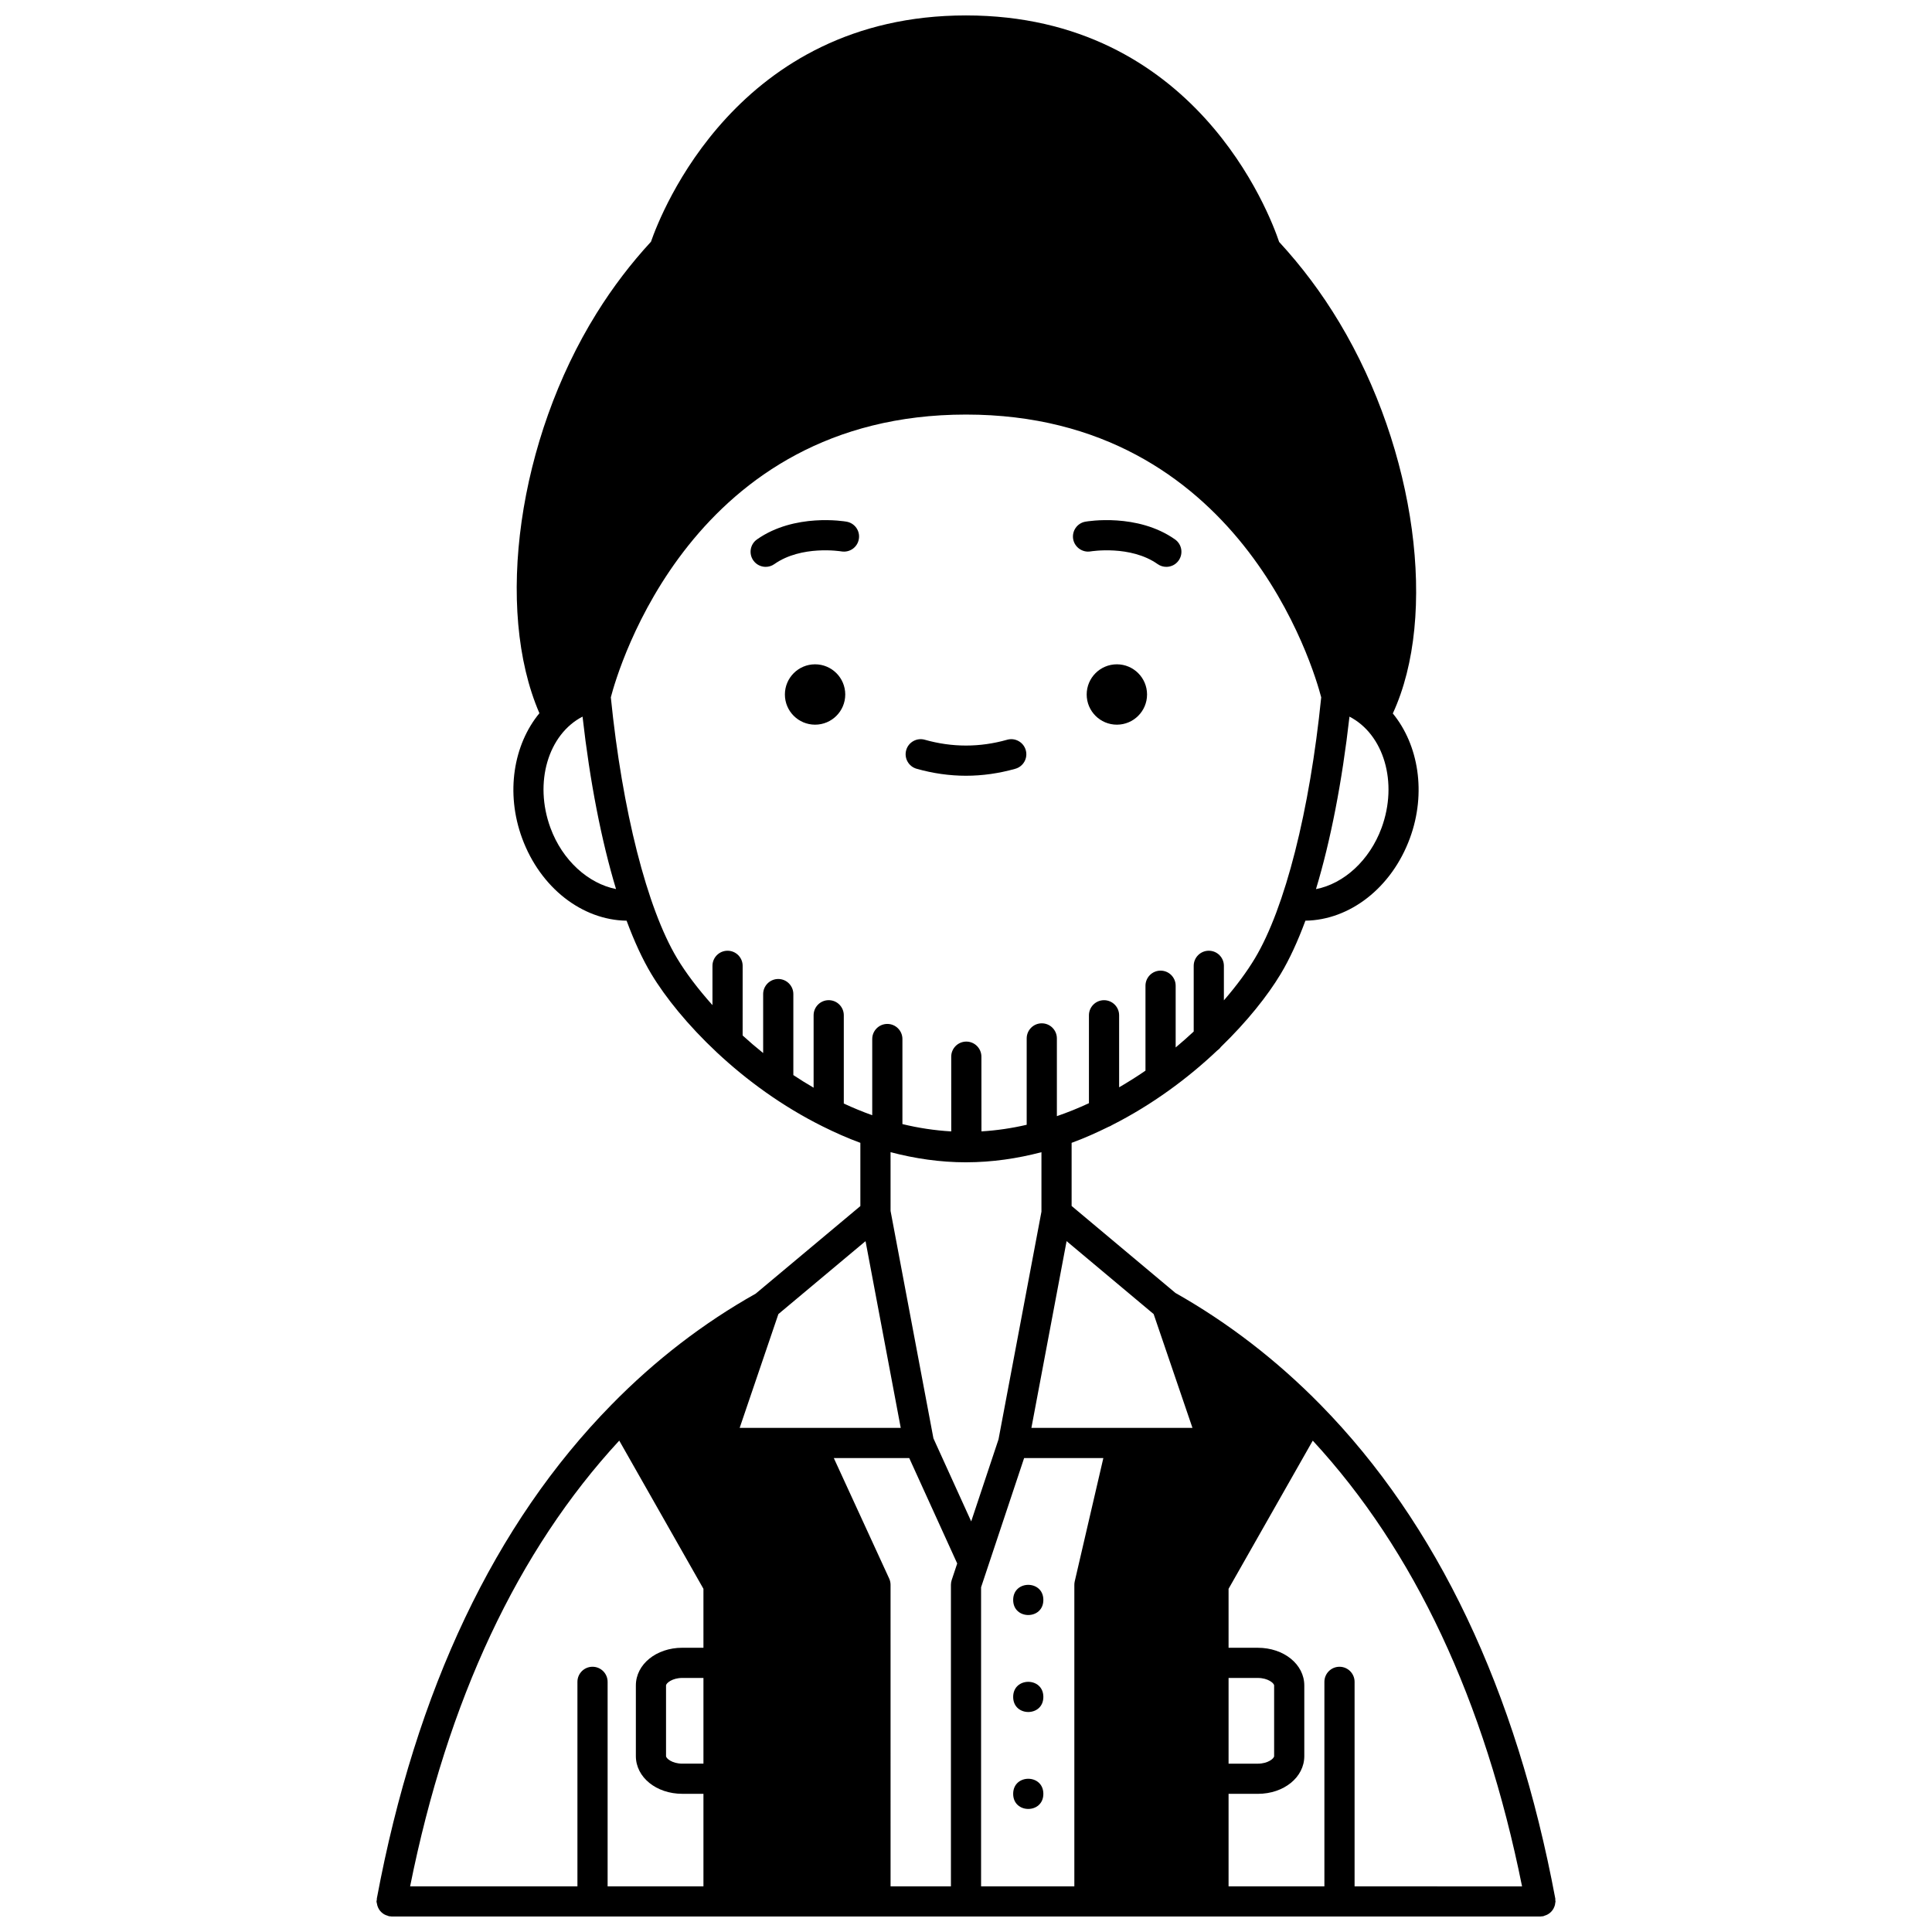 <?xml version="1.0" encoding="UTF-8"?>
<!-- Uploaded to: ICON Repo, www.svgrepo.com, Generator: ICON Repo Mixer Tools -->
<svg width="800px" height="800px" version="1.1" viewBox="144 144 512 512" xmlns="http://www.w3.org/2000/svg">
 <defs>
  <clipPath id="a">
   <path d="m243 148.09h314v503.81h-314z"/>
  </clipPath>
 </defs>
 <path d="m447.98 328.05c0 4.418-3.582 7.996-7.996 7.996-4.418 0-8-3.578-8-7.996 0-4.418 3.582-8 8-8 4.414 0 7.996 3.582 7.996 8"/>
 <path d="m433.02 290.13c0.109-0.02 10.551-1.727 17.77 3.363 0.699 0.496 1.504 0.73 2.301 0.73 1.254 0 2.496-0.586 3.269-1.695 1.273-1.809 0.84-4.301-0.965-5.574-9.969-7.031-23.199-4.805-23.754-4.703-2.172 0.383-3.613 2.449-3.242 4.621 0.383 2.172 2.492 3.625 4.621 3.258z"/>
 <path d="m368 328.05c0 4.418-3.582 7.996-7.996 7.996-4.418 0-8-3.578-8-7.996 0-4.418 3.582-8 8-8 4.414 0 7.996 3.582 7.996 8"/>
 <path d="m368.36 282.25c-0.559-0.098-13.781-2.324-23.754 4.703-1.805 1.273-2.238 3.766-0.965 5.574 0.777 1.105 2.016 1.695 3.269 1.695 0.797 0 1.602-0.234 2.301-0.73 7.176-5.059 17.523-3.406 17.766-3.363 2.199 0.359 4.242-1.074 4.621-3.246 0.395-2.176-1.062-4.246-3.238-4.633z"/>
 <path d="m386.91 347.73c4.336 1.227 8.738 1.852 13.086 1.852s8.75-0.625 13.086-1.852c2.125-0.602 3.359-2.812 2.754-4.934-0.602-2.129-2.828-3.356-4.934-2.754-7.25 2.051-14.57 2.051-21.816 0-2.109-0.605-4.34 0.629-4.934 2.754-0.602 2.121 0.637 4.332 2.758 4.934z"/>
 <g clip-path="url(#a)">
  <path d="m556.17 647.61c-0.012-0.152 0.035-0.297 0.004-0.453-10.379-55.352-31.312-99.383-62.223-130.88-11.609-11.824-24.551-21.781-38.449-29.633l-27.512-23.051v-16.727c3.371-1.23 6.617-2.688 9.793-4.254 0.32-0.105 0.598-0.25 0.875-0.43 10.703-5.41 20.188-12.461 27.887-19.754 0.391-0.27 0.719-0.586 0.996-0.973 6.934-6.719 12.383-13.559 15.867-19.367 2.328-3.879 4.516-8.637 6.539-14.098 11.781-0.168 22.867-8.73 27.688-21.852 4.422-12.02 2.277-24.773-4.527-33.066 11.988-25.906 6.172-69.703-14.164-103.61-4.738-7.906-10.102-15-15.961-21.352-2.5-7.453-22.32-60.023-82.984-60.023-60.574 0-80.875 52.422-83.484 59.973-5.254 5.695-10.086 12.004-14.41 18.949-20.848 33.477-27.102 78.348-15.156 106-6.848 8.293-9.02 21.078-4.582 33.133 4.824 13.125 15.902 21.688 27.688 21.852 2.023 5.457 4.211 10.219 6.539 14.098 3.734 6.223 9.711 13.621 17.359 20.789 0.027 0.027 0.055 0.047 0.082 0.074 7.754 7.254 17.262 14.234 27.969 19.551 0.027 0.012 0.051 0.027 0.078 0.039 3.211 1.59 6.508 3.07 9.922 4.32v16.758l-27.727 23.199c-0.004 0.004-0.004 0.004-0.008 0.008-13.824 7.766-26.695 17.656-38.23 29.445-30.91 31.496-51.832 75.531-62.18 130.88-0.016 0.094 0.016 0.172 0.004 0.266-0.012 0.168-0.09 0.309-0.09 0.48 0 0.199 0.082 0.371 0.117 0.562 0.023 0.172 0.051 0.332 0.102 0.496 0.102 0.352 0.234 0.668 0.418 0.973 0.074 0.129 0.156 0.242 0.242 0.363 0.219 0.289 0.469 0.527 0.754 0.746 0.129 0.098 0.25 0.184 0.391 0.266 0.301 0.176 0.617 0.297 0.961 0.387 0.109 0.027 0.188 0.102 0.301 0.121 0.184 0.035 0.371 0.043 0.555 0.051 0.051 0.004 0.098 0.031 0.152 0.031h304.46c0.039 0 0.074-0.02 0.117-0.023 0.211-0.004 0.426-0.02 0.641-0.059 0.129-0.023 0.223-0.105 0.344-0.141 0.289-0.082 0.547-0.184 0.805-0.324 0.219-0.121 0.41-0.25 0.602-0.402 0.195-0.16 0.367-0.328 0.527-0.52 0.18-0.211 0.324-0.434 0.457-0.676 0.105-0.195 0.188-0.391 0.262-0.605 0.102-0.297 0.156-0.586 0.184-0.906 0.012-0.117 0.066-0.219 0.066-0.34 0.004-0.102-0.047-0.191-0.055-0.297zm-86.586-58.934h7.754c2.688 0 4.32 1.387 4.32 2v18.715c0 0.613-1.633 2-4.32 2h-7.754zm32.039-254.76c9.074 4.672 12.934 17.434 8.508 29.477-3.188 8.664-10.027 14.805-17.383 16.234 3.856-12.754 6.914-28.363 8.875-45.711zm-211.75 29.473c-4.426-12.043-0.566-24.801 8.508-29.477 1.961 17.34 5.019 32.949 8.875 45.699-7.324-1.453-14.203-7.562-17.383-16.223zm77.742 73.059v-23.391c0-2.207-1.789-4-4-4s-4 1.793-4 4v19.195c-1.84-1.07-3.629-2.184-5.371-3.344v-21.465c0-2.207-1.789-4-4-4-2.211 0-4 1.793-4 4v15.625c-1.898-1.523-3.707-3.078-5.438-4.656l0.004-18.457c0-2.207-1.789-4-4-4-2.211 0-4 1.793-4 4v10.414c-3.894-4.352-7.09-8.605-9.359-12.387-7.984-13.309-14.539-39.137-17.574-69.18 1.93-7.434 21.516-74.938 94.129-74.938s92.195 67.508 94.129 74.938c-3.035 30.043-9.59 55.871-17.574 69.18-2.047 3.414-4.828 7.215-8.215 11.121v-9.148c0-2.207-1.789-4-4-4-2.211 0-4 1.793-4 4v17.414c-1.523 1.422-3.125 2.828-4.781 4.219v-16.359c0-2.207-1.789-4-4-4-2.211 0-4 1.793-4 4v22.504c-2.234 1.551-4.586 3.012-6.984 4.414v-19.086c0-2.207-1.789-4-4-4-2.211 0-4 1.793-4 4v23.297c-2.754 1.289-5.59 2.43-8.496 3.434v-20.602c0-2.207-1.789-4-4-4s-4 1.793-4 4v22.887c-3.902 0.906-7.906 1.504-11.988 1.75l-0.012-19.797c0-2.207-1.793-4-4-4-2.211 0-4 1.793-4 4l0.008 19.805c-4.418-0.258-8.738-0.918-12.941-1.941v-22.543c0-2.207-1.789-4-4-4-2.211 0-4 1.793-4 4v20.191c-2.574-0.914-5.082-1.957-7.535-3.094zm-37.195 174.94h-5.594c-2.688 0-4.32-1.387-4.32-2v-18.715c0-0.613 1.633-2 4.32-2h5.594zm0-30.715h-5.594c-6.91 0-12.316 4.391-12.316 9.996v18.715c0 5.606 5.41 9.996 12.316 9.996h5.594v24.523h-25.395v-54.195c0-2.207-1.789-4-4-4-2.211 0-4 1.793-4 4v54.199h-44.34c9.891-49.309 28.508-89 55.422-118.13l22.312 39.273zm19.859-88.426 23.098-19.332 9.328 49.488h-42.684zm45.93 70.484c-0.133 0.406-0.203 0.832-0.203 1.266v79.914h-15.996l-0.004-79.918c0-0.574-0.125-1.148-0.367-1.668l-14.672-31.926h19.988l12.715 27.941zm-4.84-37.551-11.359-60.266-0.004-15.574c6.422 1.684 13.109 2.684 19.996 2.684 0.023 0 0.047-0.004 0.07-0.004 0.008 0 0.012 0.004 0.016 0.004 0.012 0 0.02-0.004 0.027-0.004 6.848-0.012 13.488-1 19.879-2.676v15.762l-11.375 60.332-7.242 21.754zm37.445 37.91c-0.066 0.297-0.102 0.602-0.102 0.902v79.914h-24.715v-79.266l11.406-34.242h20.996zm-11.48-40.691 9.324-49.484 23.07 19.328 10.285 30.156zm85.645 121.51v-54.199c0-2.207-1.789-4-4-4-2.211 0-4 1.793-4 4v54.199h-25.395v-24.523h7.754c6.91 0 12.316-4.391 12.316-9.996v-18.715c0-5.606-5.41-9.996-12.316-9.996h-7.754v-15.625l22.312-39.27c26.91 29.125 45.547 68.82 55.465 118.13l-44.383-0.004z"/>
 </g>
 <path d="m420.5 568c0 5.332-8 5.332-8 0 0-5.332 8-5.332 8 0"/>
 <path d="m420.5 593.7c0 5.332-8 5.332-8 0 0-5.332 8-5.332 8 0"/>
 <path d="m420.5 619.39c0 5.332-8 5.332-8 0s8-5.332 8 0"/>
</svg>